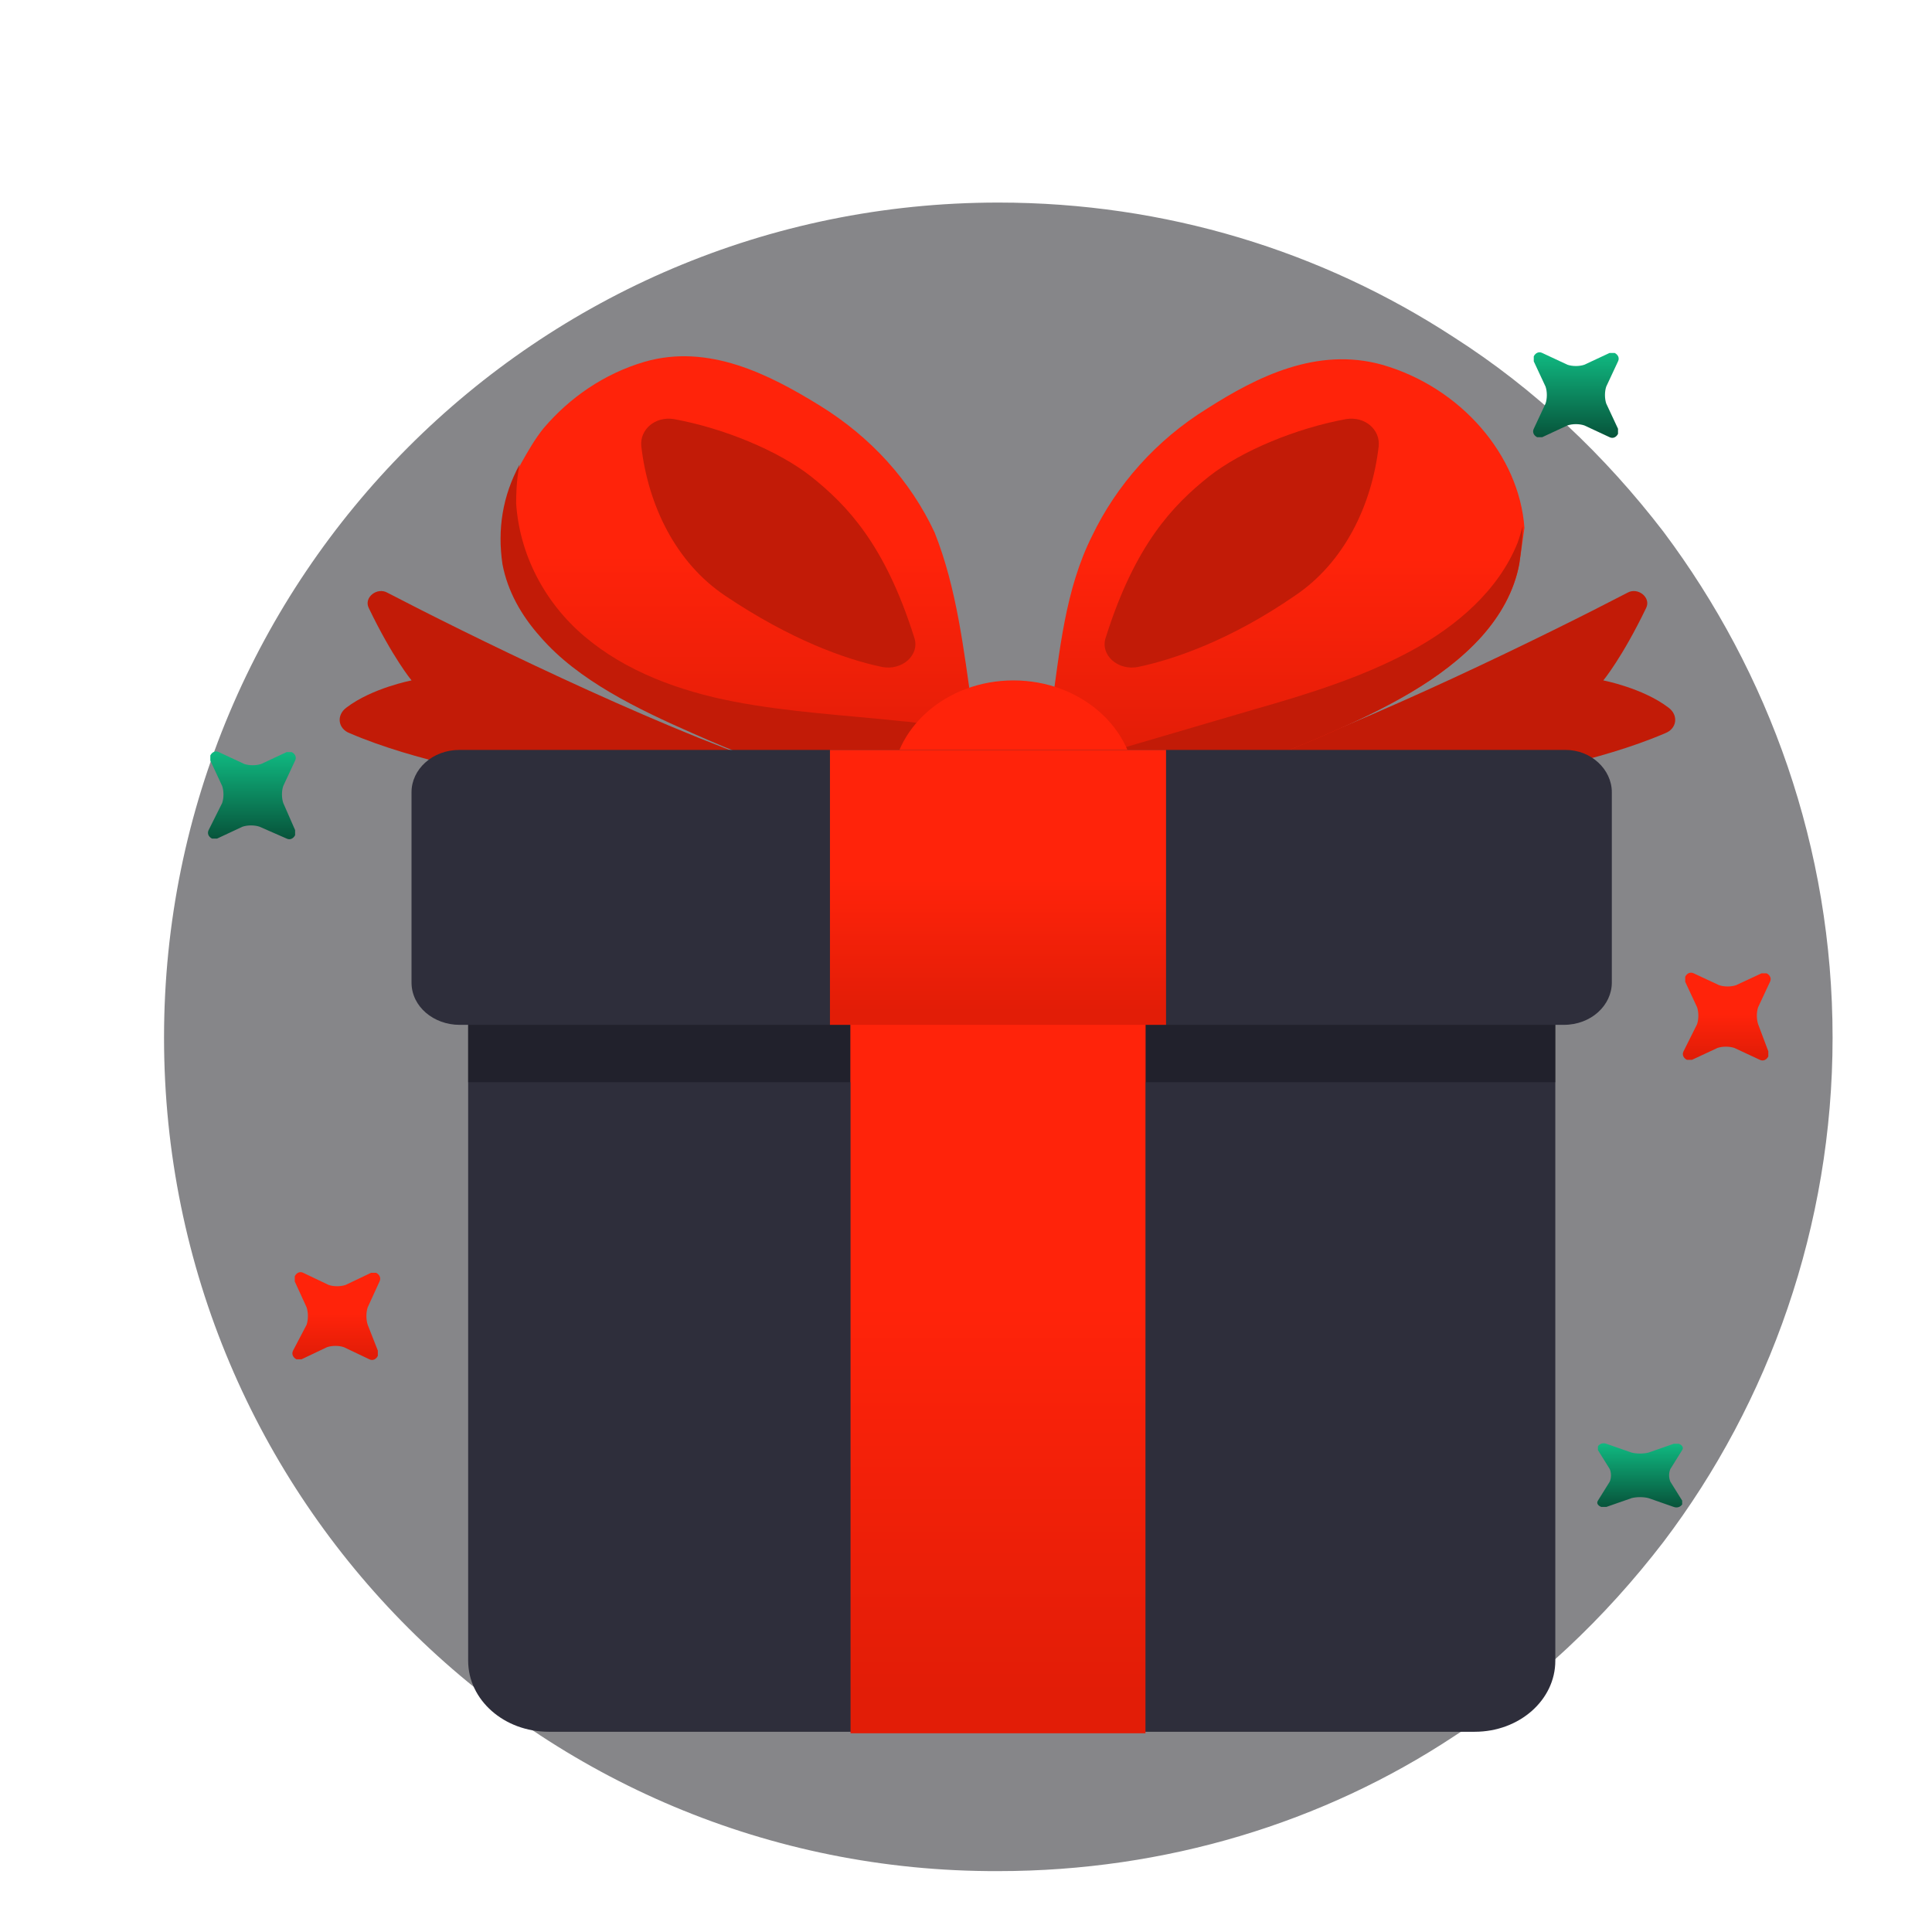 <svg width="72" height="72" viewBox="0 0 72 72" fill="none" xmlns="http://www.w3.org/2000/svg">
<path opacity="0.5" d="M68.295 38.67C68.295 45.68 65.931 52.266 61.992 57.463C59.81 60.303 57.204 62.781 54.174 64.715C49.325 67.918 43.447 69.731 37.204 69.731C20.053 69.791 6.113 55.892 6.113 38.67C6.113 21.508 19.992 7.549 37.204 7.549C43.447 7.549 49.265 9.362 54.174 12.564C57.204 14.498 59.81 16.976 61.992 19.816C65.931 25.073 68.295 31.6 68.295 38.67Z" fill="#0F0F14"/>
<path d="M46.203 28.566C50.996 26.933 57.833 23.556 60.645 22.092C61.029 21.867 61.54 22.261 61.348 22.655C60.453 24.513 59.751 25.357 59.751 25.357C59.751 25.357 61.22 25.639 62.179 26.37C62.562 26.652 62.498 27.159 62.051 27.327C59.559 28.397 56.364 28.904 56.364 28.904L47.801 29.523L46.203 28.566Z" fill="#C21B07"/>
<path d="M28.886 28.566C24.093 26.933 17.255 23.556 14.444 22.092C14.06 21.867 13.549 22.261 13.741 22.655C14.635 24.513 15.338 25.357 15.338 25.357C15.338 25.357 13.868 25.639 12.91 26.37C12.527 26.652 12.59 27.159 13.038 27.327C15.53 28.397 18.725 28.904 18.725 28.904L27.288 29.523L28.886 28.566Z" fill="#C21B07"/>
<path d="M56.619 21.023C56.428 22.036 55.916 22.937 55.213 23.725C53.744 25.357 51.571 26.427 49.526 27.328C47.992 28.003 46.395 28.622 44.733 29.017C43.647 29.242 41.73 28.735 40.452 28.285C39.685 28.003 39.174 27.834 39.174 27.834V26.483C39.493 24.288 39.685 21.98 40.708 19.953C41.602 18.096 43.072 16.407 44.989 15.225C46.842 14.042 49.079 12.917 51.507 13.592C54.447 14.437 56.619 16.97 56.811 19.672C56.747 20.122 56.683 20.573 56.619 21.023Z" fill="url(#paint0_linear_1002_41918)"/>
<path d="M56.617 21.023C56.425 22.036 55.914 22.936 55.211 23.725C53.741 25.357 51.568 26.427 49.523 27.327C47.99 28.003 46.392 28.622 44.731 29.016C43.644 29.241 41.727 28.735 40.449 28.284C42.558 27.665 44.667 27.046 46.776 26.427C48.757 25.864 50.737 25.245 52.527 24.288C54.316 23.331 55.85 21.98 56.553 20.235C56.617 20.066 56.681 19.84 56.744 19.615C56.744 20.122 56.681 20.572 56.617 21.023Z" fill="#C21B07"/>
<path d="M42.434 24.85C41.667 25.019 40.964 24.4 41.219 23.724C42.306 20.291 43.712 18.827 45.054 17.757C46.268 16.8 48.313 15.956 50.166 15.618C50.869 15.506 51.444 16.012 51.38 16.632C51.124 18.827 50.102 20.966 48.249 22.205C45.884 23.837 43.776 24.569 42.434 24.85Z" fill="#C21B07"/>
<path d="M36.235 26.427V27.778C36.235 27.778 36.107 27.835 35.916 27.891C34.957 28.285 32.081 29.298 30.676 28.96C29.014 28.623 27.416 27.947 25.883 27.272C23.838 26.371 21.601 25.301 20.195 23.669C19.493 22.881 18.981 21.98 18.79 20.967C18.598 19.672 18.79 18.434 19.429 17.251C19.684 16.801 19.94 16.351 20.259 15.957C21.218 14.831 22.496 13.93 24.03 13.48C26.394 12.804 28.631 13.93 30.548 15.112C32.465 16.294 33.935 17.927 34.829 19.841C35.66 21.924 35.916 24.232 36.235 26.427Z" fill="url(#paint1_linear_1002_41918)"/>
<path d="M35.851 27.948C34.893 28.342 32.017 29.355 30.611 29.018C28.95 28.68 27.352 28.004 25.818 27.329C23.773 26.428 21.537 25.358 20.131 23.726C19.428 22.938 18.917 22.037 18.725 21.024C18.534 19.729 18.725 18.491 19.364 17.309C19.236 17.928 19.236 18.491 19.236 18.772C19.364 20.63 20.259 22.431 21.793 23.726C23.326 25.021 25.307 25.753 27.352 26.147C29.397 26.541 31.506 26.653 33.614 26.878C34.509 26.935 35.596 27.216 35.851 27.948Z" fill="#C21B07"/>
<path d="M37.768 33.351C40.273 33.351 42.305 31.562 42.305 29.354C42.305 27.147 40.273 25.357 37.768 25.357C35.262 25.357 33.23 27.147 33.23 29.354C33.23 31.562 35.262 33.351 37.768 33.351Z" fill="#FF230A"/>
<path d="M32.846 24.85C33.613 25.019 34.316 24.4 34.06 23.724C32.974 20.291 31.568 18.827 30.226 17.757C29.012 16.8 26.967 15.956 25.113 15.618C24.411 15.506 23.835 16.012 23.899 16.632C24.155 18.827 25.177 20.966 27.031 22.205C29.459 23.837 31.504 24.569 32.846 24.85Z" fill="#C21B07"/>
<path d="M57.962 34.196V61.892C57.962 63.356 56.62 64.538 54.958 64.538H20.451C18.789 64.538 17.447 63.356 17.447 61.892V34.196C17.447 32.732 18.789 31.55 20.451 31.55H54.958C56.62 31.55 57.962 32.732 57.962 34.196Z" fill="#2E2E3B"/>
<path opacity="0.6" d="M57.962 34.196V40.332H17.447V34.196C17.447 32.732 18.789 31.55 20.451 31.55H54.958C56.62 31.55 57.962 32.732 57.962 34.196Z" fill="#1A1A22"/>
<path d="M60.068 29.523V36.616C60.068 37.461 59.301 38.193 58.279 38.193H17.125C16.167 38.193 15.336 37.517 15.336 36.616V29.523C15.336 28.679 16.103 27.947 17.125 27.947H58.342C59.301 27.947 60.068 28.679 60.068 29.523Z" fill="#2E2E3B"/>
<path d="M42.688 34.477H31.697V64.594H42.688V34.477Z" fill="url(#paint2_linear_1002_41918)"/>
<g style="mix-blend-mode:overlay">
<path d="M42.688 34.477H31.697V40.332H42.688V34.477Z" fill="#FF230A"/>
</g>
<path d="M43.455 27.947H30.93V38.193H43.455V27.947Z" fill="url(#paint3_linear_1002_41918)"/>
<path d="M10.556 29.924C10.492 29.734 10.492 29.481 10.556 29.292L10.998 28.344C11.061 28.217 10.998 28.091 10.871 28.028C10.808 28.028 10.745 28.028 10.682 28.028L9.734 28.47C9.544 28.533 9.292 28.533 9.102 28.47L8.154 28.028C8.028 27.965 7.901 28.028 7.838 28.154C7.838 28.217 7.838 28.28 7.838 28.344L8.28 29.292C8.344 29.481 8.344 29.734 8.28 29.924L7.775 30.935C7.712 31.061 7.775 31.188 7.901 31.251C7.964 31.251 8.028 31.251 8.091 31.251L9.039 30.808C9.228 30.745 9.481 30.745 9.671 30.808L10.682 31.251C10.808 31.314 10.935 31.251 10.998 31.125C10.998 31.061 10.998 30.998 10.998 30.935L10.556 29.924Z" fill="url(#paint4_linear_1002_41918)"/>
<path d="M13.702 49.368C13.639 49.174 13.639 48.917 13.702 48.723L14.144 47.757C14.208 47.628 14.144 47.499 14.018 47.434C13.955 47.434 13.892 47.434 13.828 47.434L12.88 47.886C12.691 47.95 12.438 47.95 12.248 47.886L11.3 47.434C11.174 47.37 11.048 47.434 10.985 47.563C10.985 47.628 10.985 47.692 10.985 47.757L11.427 48.723C11.49 48.917 11.49 49.174 11.427 49.368L10.921 50.334C10.858 50.463 10.921 50.592 11.048 50.657C11.111 50.657 11.174 50.657 11.237 50.657L12.185 50.206C12.375 50.141 12.628 50.141 12.817 50.206L13.765 50.657C13.892 50.721 14.018 50.657 14.081 50.528C14.081 50.463 14.081 50.399 14.081 50.334L13.702 49.368Z" fill="url(#paint5_linear_1002_41918)"/>
<path d="M65.52 38.169C65.457 37.979 65.457 37.726 65.52 37.537L65.963 36.589C66.026 36.462 65.963 36.336 65.836 36.273C65.773 36.273 65.71 36.273 65.647 36.273L64.699 36.715C64.509 36.778 64.256 36.778 64.067 36.715L63.119 36.273C62.992 36.21 62.866 36.273 62.803 36.399C62.803 36.462 62.803 36.526 62.803 36.589L63.245 37.537C63.308 37.726 63.308 37.979 63.245 38.169L62.74 39.18C62.676 39.306 62.74 39.433 62.866 39.496C62.929 39.496 62.992 39.496 63.056 39.496L64.004 39.054C64.193 38.99 64.446 38.99 64.636 39.054L65.584 39.496C65.71 39.559 65.836 39.496 65.9 39.37C65.9 39.306 65.9 39.243 65.9 39.18L65.52 38.169Z" fill="url(#paint6_linear_1002_41918)"/>
<path d="M59.859 15.037C59.797 14.849 59.797 14.598 59.859 14.409L60.299 13.467C60.362 13.342 60.299 13.216 60.173 13.153C60.111 13.153 60.048 13.153 59.985 13.153L59.043 13.593C58.855 13.656 58.604 13.656 58.415 13.593L57.473 13.153C57.348 13.091 57.222 13.153 57.159 13.279C57.159 13.342 57.159 13.405 57.159 13.467L57.599 14.409C57.662 14.598 57.662 14.849 57.599 15.037L57.159 15.979C57.097 16.105 57.159 16.23 57.285 16.293C57.348 16.293 57.411 16.293 57.473 16.293L58.415 15.854C58.604 15.791 58.855 15.791 59.043 15.854L59.985 16.293C60.111 16.356 60.236 16.293 60.299 16.168C60.299 16.105 60.299 16.042 60.299 15.979L59.859 15.037Z" fill="url(#paint7_linear_1002_41918)"/>
<path d="M62.25 55.217C62.187 55.076 62.187 54.888 62.25 54.746L62.69 54.04C62.752 53.946 62.69 53.852 62.564 53.805C62.501 53.805 62.438 53.805 62.376 53.805L61.434 54.134C61.245 54.181 60.994 54.181 60.806 54.134L59.864 53.805C59.738 53.758 59.613 53.805 59.55 53.899C59.55 53.946 59.55 53.993 59.55 54.04L59.99 54.746C60.052 54.888 60.052 55.076 59.99 55.217L59.55 55.924C59.487 56.018 59.55 56.112 59.676 56.159C59.738 56.159 59.801 56.159 59.864 56.159L60.806 55.83C60.994 55.782 61.245 55.782 61.434 55.83L62.376 56.159C62.501 56.206 62.627 56.159 62.69 56.065C62.69 56.018 62.69 55.971 62.69 55.924L62.25 55.217Z" fill="url(#paint8_linear_1002_41918)"/>
<defs>
<linearGradient id="paint0_linear_1002_41918" x1="48.001" y1="20.765" x2="48.001" y2="28.3" gradientUnits="userSpaceOnUse">
<stop stop-color="#FF230A"/>
<stop offset="1" stop-color="#E21D07"/>
</linearGradient>
<linearGradient id="paint1_linear_1002_41918" x1="27.485" y1="20.685" x2="27.485" y2="28.253" gradientUnits="userSpaceOnUse">
<stop stop-color="#FF230A"/>
<stop offset="1" stop-color="#E21D07"/>
</linearGradient>
<linearGradient id="paint2_linear_1002_41918" x1="37.198" y1="48.643" x2="37.198" y2="63.112" gradientUnits="userSpaceOnUse">
<stop stop-color="#FF230A"/>
<stop offset="1" stop-color="#E21D07"/>
</linearGradient>
<linearGradient id="paint3_linear_1002_41918" x1="37.198" y1="32.766" x2="37.198" y2="37.688" gradientUnits="userSpaceOnUse">
<stop stop-color="#FF230A"/>
<stop offset="1" stop-color="#E21D07"/>
</linearGradient>
<linearGradient id="paint4_linear_1002_41918" x1="9.386" y1="28.003" x2="9.386" y2="31.276" gradientUnits="userSpaceOnUse">
<stop stop-color="#10B981"/>
<stop offset="1" stop-color="#07533A"/>
</linearGradient>
<linearGradient id="paint5_linear_1002_41918" x1="12.534" y1="48.949" x2="12.534" y2="50.521" gradientUnits="userSpaceOnUse">
<stop stop-color="#FF230A"/>
<stop offset="1" stop-color="#E21D07"/>
</linearGradient>
<linearGradient id="paint6_linear_1002_41918" x1="64.353" y1="37.787" x2="64.353" y2="39.36" gradientUnits="userSpaceOnUse">
<stop stop-color="#FF230A"/>
<stop offset="1" stop-color="#E21D07"/>
</linearGradient>
<linearGradient id="paint7_linear_1002_41918" x1="58.729" y1="13.129" x2="58.729" y2="16.318" gradientUnits="userSpaceOnUse">
<stop stop-color="#10B981"/>
<stop offset="1" stop-color="#07533A"/>
</linearGradient>
<linearGradient id="paint8_linear_1002_41918" x1="61.12" y1="53.786" x2="61.12" y2="56.178" gradientUnits="userSpaceOnUse">
<stop stop-color="#10B981"/>
<stop offset="1" stop-color="#07533A"/>
</linearGradient>
</defs>
</svg>
